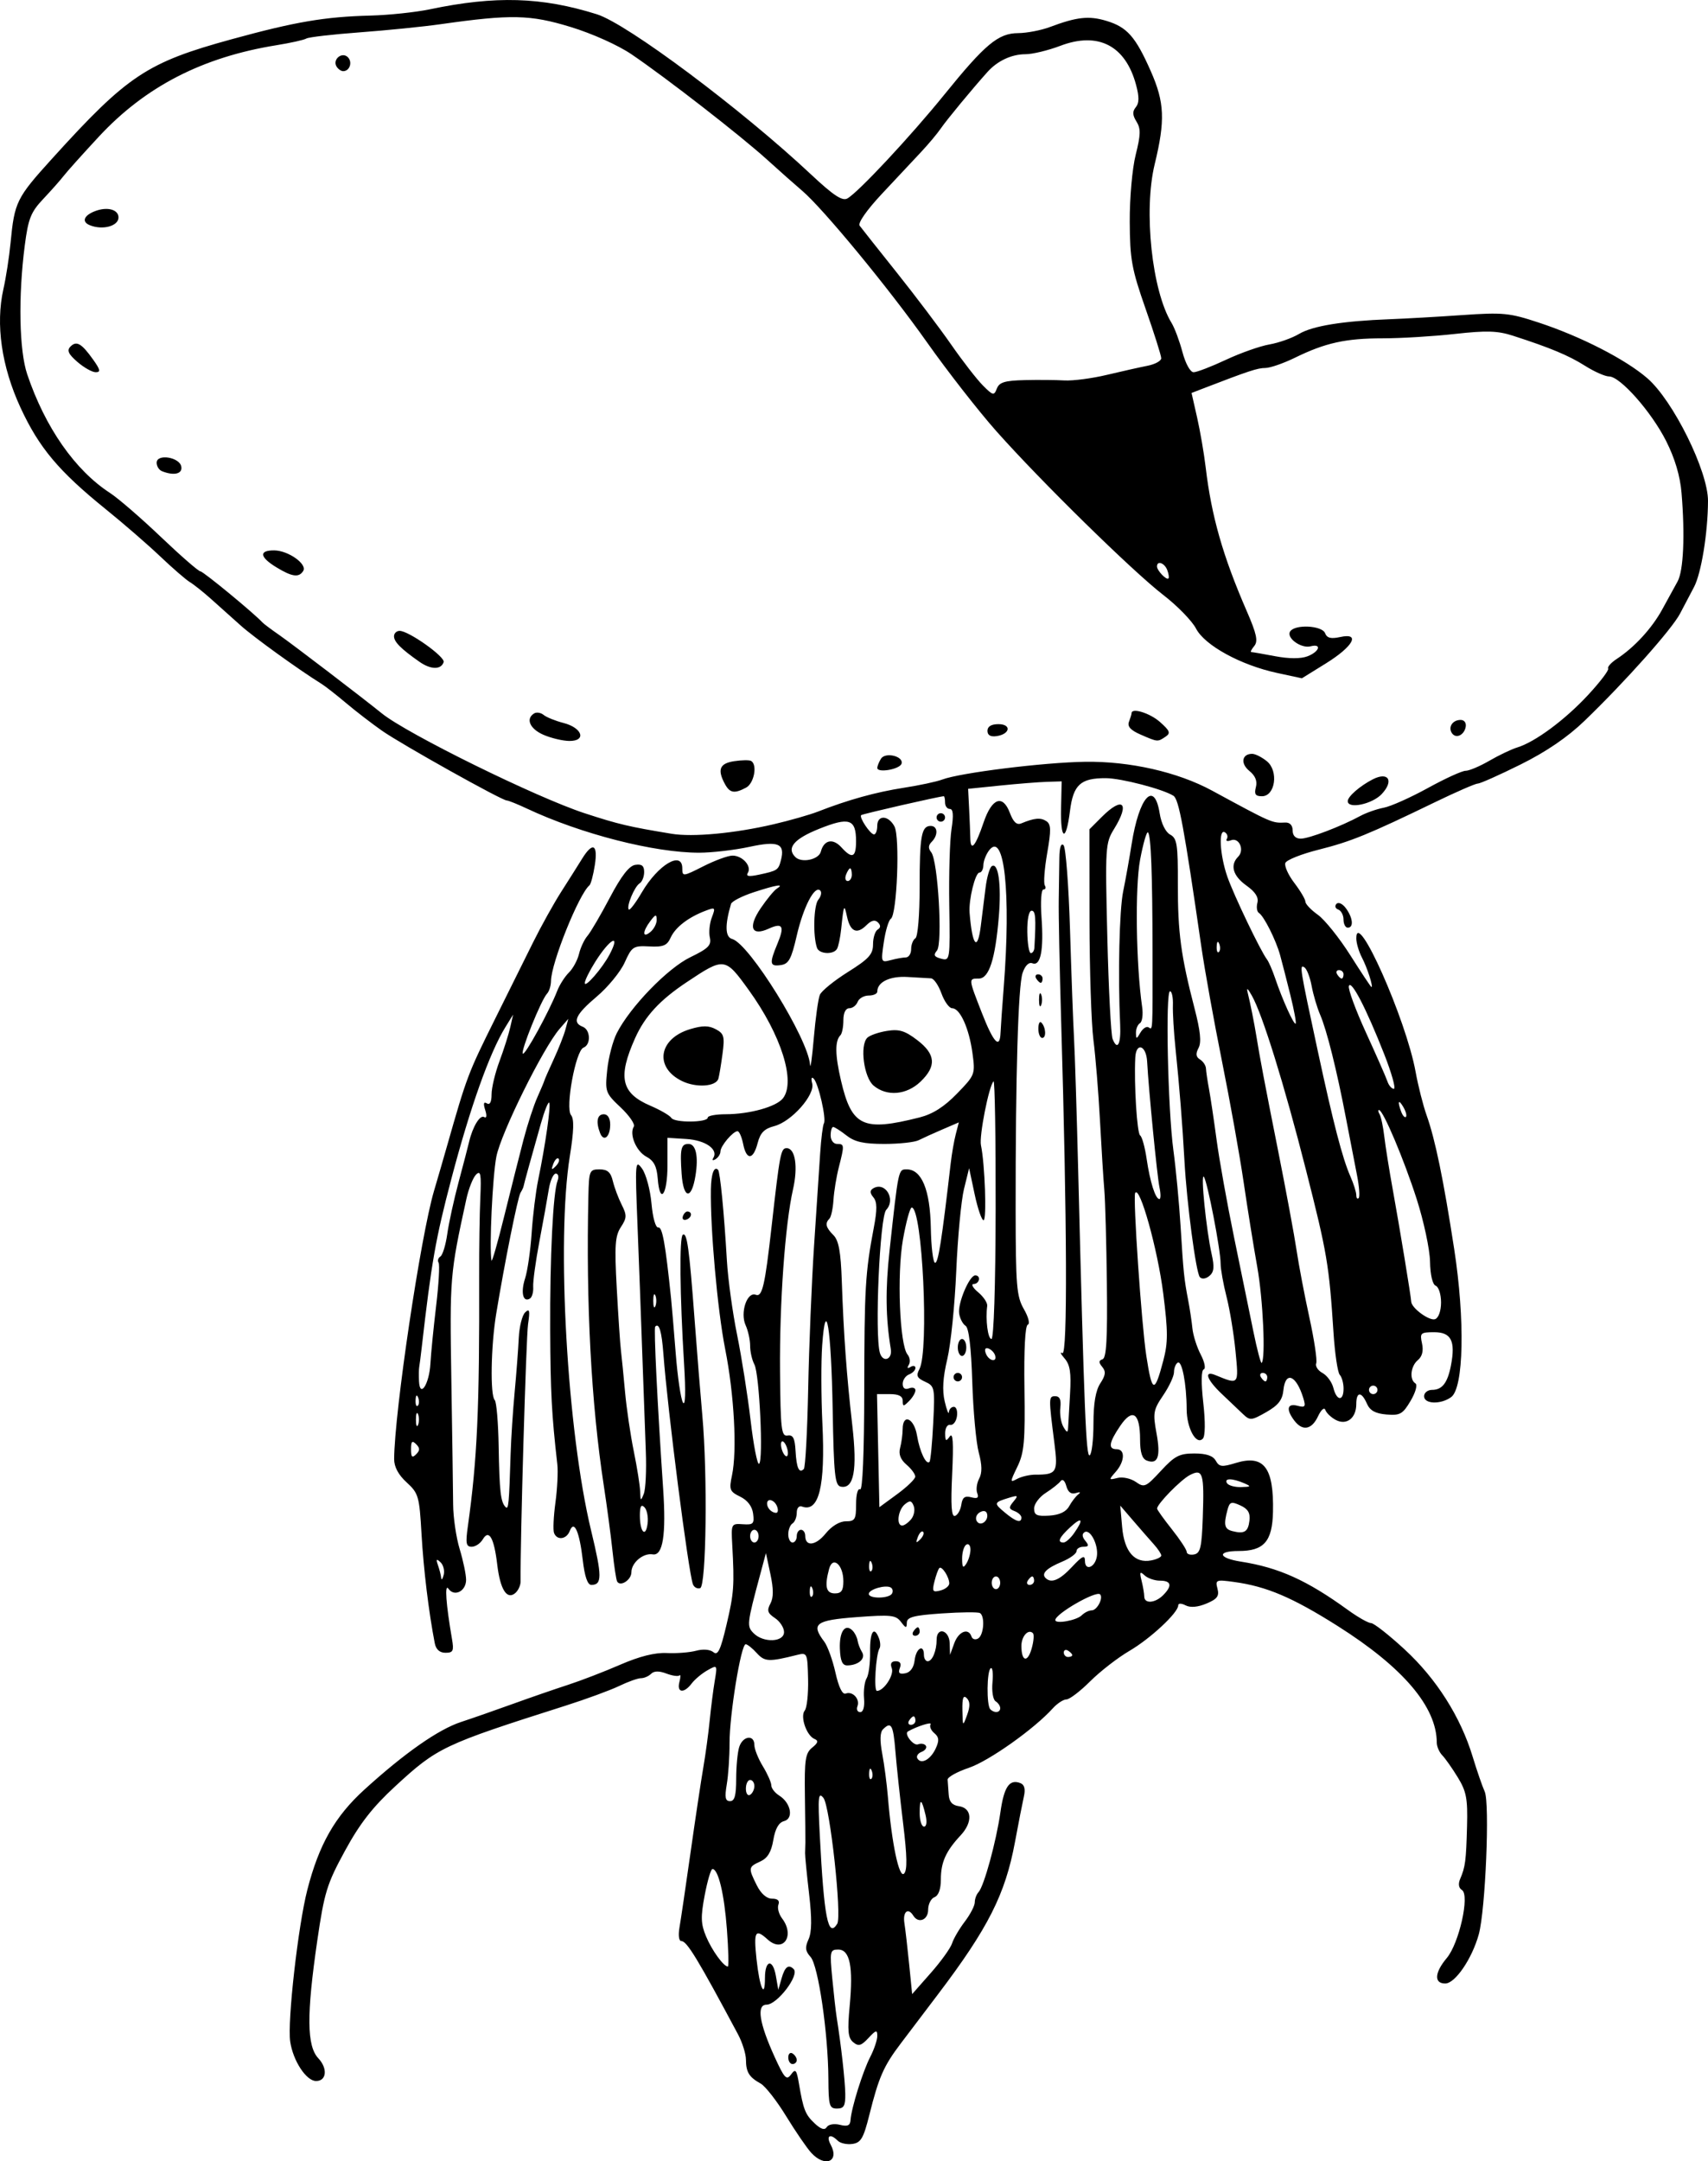 <?xml version="1.0" encoding="UTF-8"?>
<svg version="1.1" viewBox="0 0 704.09 890.65" xmlns="http://www.w3.org/2000/svg">
<g transform="translate(-18.414 -62.191)">
<path d="m352.81 949.32c-1.831-2.004-6.491-8.809-10.356-15.123-3.865-6.313-8.583-12.34-10.484-13.393-4.756-2.633-6.02-4.681-6.051-9.803-0.014-2.417-1.491-7.135-3.281-10.484-16.553-30.979-21.069-38.416-23.327-38.416-1.038 0-1.363-2.353-0.784-5.679 0.544-3.123 2.605-17.08 4.58-31.016 1.975-13.935 4.337-29.662 5.249-34.947 0.912-5.286 2.086-13.935 2.609-19.221 0.523-5.286 1.46-12.638 2.081-16.338 1.122-6.683 1.102-6.712-3.038-4.368-2.292 1.298-5.204 3.736-6.472 5.418-3.174 4.212-6.214 3.845-5.05-0.61 0.527-2.017 0.538-3.247 0.024-2.733-0.514 0.514-2.948 0.17-5.408-0.766-2.985-1.135-5.076-1.098-6.286 0.112-0.997 0.997-2.873 1.812-4.168 1.812-1.296 0-5.327 1.435-8.958 3.19-3.631 1.754-13.619 5.422-22.194 8.15-50.338 16.015-52.735 17.148-70.096 33.144-9.39 8.652-14.644 15.388-20.781 26.648-7.446 13.66-8.514 17.125-11.42 37.058-4.45 30.52-4.335 43.359 0.432 48.434 3.932 4.186 3.427 9.375-0.913 9.375-4.054 0-9.521-8.335-10.68-16.286-1.201-8.238 3.254-47.67 7.058-62.475 4.813-18.729 11.398-30.293 23.535-41.329 16.557-15.055 30.48-24.796 39.83-27.866 4.522-1.485 14.12-4.833 21.328-7.439 7.208-2.606 17.43-6.139 22.716-7.851 5.286-1.712 14.98-5.446 21.543-8.298 7.97-3.464 14.353-5.067 19.221-4.827 4.009 0.198 9.461-0.227 12.117-0.945 2.87-0.776 5.756-0.535 7.117 0.594 1.819 1.51 2.927-0.805 5.396-11.278 3.079-13.059 3.298-16.126 2.363-33.042-0.474-8.571-0.391-8.73 4.369-8.402 4.318 0.298 4.784-0.182 4.237-4.368-0.395-3.022-2.305-5.528-5.345-7.01-4.321-2.107-4.612-2.863-3.364-8.737 2.164-10.183 0.913-33.374-2.811-52.109-3.146-15.826-6.176-49.713-5.887-65.84 0.114-6.348 1.322-9.637 2.945-8.014 0.864 0.864 2.479 17.39 3.654 37.407 0.452 7.688 2.342 21.449 4.2 30.579 1.859 9.13 4.367 25.01 5.574 35.289 1.207 10.279 2.775 18.331 3.484 17.892 1.853-1.145 0.166-37.032-1.925-40.939-0.964-1.802-1.753-5.257-1.753-7.677 0-2.421-0.833-6.23-1.851-8.464-2.353-5.163 0.57-13.957 4.178-12.572 2.676 1.027 3.772-3.697 6.515-28.087 3.394-30.175 3.806-32.326 6.2-32.326 3.575 0 4.757 7.629 2.632 16.982-3.271 14.399-5.589 46.861-5.351 74.924 0.205 24.084 0.542 26.943 3.125 26.518 2.231-0.367 2.982 1.081 3.272 6.305 0.394 7.104 1.458 9.443 3.41 7.492 0.639-0.639 1.449-15.513 1.8-33.054 0.351-17.541 1.441-44.08 2.423-58.977 0.982-14.896 2.114-32.034 2.515-38.085 0.401-6.05 1.098-11.597 1.548-12.326 1.098-1.777-2.255-16.456-4.208-18.425-0.903-0.911-1.165-0.094-0.629 1.958 1.24 4.744-8.542 15.764-15.621 17.598-4.123 1.068-5.758 2.735-6.862 6.993-1.822 7.03-4.611 7.193-5.979 0.349-0.577-2.883-1.615-5.242-2.307-5.242-1.883 0-7.042 6.106-7.042 8.334 0 1.069-0.908 2.505-2.017 3.19-1.145 0.707-1.547 0.485-0.93-0.513 2.165-3.502-3.199-7.291-11.032-7.792l-7.863-0.503v11.31c0 12.244-3.161 16.548-4.02 5.473-0.39-5.025-1.595-7.345-4.672-8.992-4.225-2.261-7.143-9.252-5.185-12.42 0.595-0.963-1.845-4.512-5.423-7.886-6.28-5.923-6.471-6.457-5.544-15.445 0.529-5.121 2.309-11.955 3.957-15.186 5.514-10.813 20.95-26.74 30.3-31.264 7.442-3.601 8.777-4.949 8.051-8.127-0.479-2.096-0.115-5.799 0.81-8.23 1.589-4.179 1.447-4.331-2.607-2.79-7.091 2.696-12.401 6.782-14.339 11.034-1.515 3.326-3.037 3.957-8.827 3.661-6.595-0.337-7.177 0.044-10.149 6.634-1.734 3.845-6.926 10.173-11.537 14.061-8.694 7.331-10.249 10.675-5.763 12.397 3.236 1.242 3.461 7.409 0.313 8.617-3.217 1.234-7.557 24.849-5.113 27.818 1.312 1.593 1.165 6.524-0.503 16.902-5.593 34.798-1.112 113.41 8.803 154.42 4.524 18.714 4.534 22.26 0.063 22.26-1.559 0-2.742-3.408-3.526-10.161-1.378-11.873-3.564-16.783-5.372-12.069-1.343 3.499-5.271 3.999-6.481 0.825-0.458-1.201-0.2-6.826 0.572-12.5 0.773-5.674 1.128-12.75 0.79-15.726-2.344-20.628-2.823-29.616-2.943-55.211-0.142-30.356 1.163-56.842 3.041-61.737 0.615-1.604 0.284-2.916-0.736-2.916-1.02 0-2.324 2.949-2.896 6.553-0.572 3.604-2.309 13.236-3.86 21.405-1.55 8.169-2.702 16.583-2.56 18.698 0.143 2.115-0.461 4.29-1.341 4.834-2.853 1.763-3.883-2.49-2.005-8.276 1.008-3.105 2.228-11.542 2.712-18.75 0.484-7.208 1.693-17.037 2.686-21.842 2.996-14.49 5.358-31.053 4.543-31.867-0.421-0.421-1.956 3.431-3.41 8.561-4.159 14.668-7.003 24.976-7.155 25.927-0.077 0.481-0.639 1.66-1.249 2.621-1.127 1.776-6.593 28.984-10.044 50.001-2.182 13.285-2.517 33.544-0.588 35.474 0.721 0.721 1.447 9.305 1.615 19.075 0.317 18.542 0.822 22.968 2.849 24.995 1.22 1.22 1.437-1.079 2.088-22.083 0.193-6.247 0.94-17.648 1.658-25.337 0.719-7.688 1.483-17.732 1.7-22.319 0.216-4.587 1.399-9.305 2.63-10.484 1.808-1.733 2.037-0.804 1.193 4.845-0.801 5.362-3.259 90.025-3.079 106.04 0.018 1.618-0.989 3.79-2.239 4.827-3.422 2.84-6.176-1.549-7.386-11.771-1.309-11.052-3.41-14.727-5.952-10.413-0.991 1.682-3.05 3.058-4.574 3.058-2.306 0-2.575-1.396-1.604-8.3 3.892-27.674 4.848-48.818 4.679-103.53-0.034-11.052 0.18-25.435 0.476-31.962 0.444-9.806 0.139-11.468-1.76-9.569-1.264 1.264-3.066 5.817-4.006 10.12-6.743 30.875-6.858 32.256-6.18 74.292 0.371 23.026 0.705 46.225 0.741 51.553 0.036 5.328 1.248 13.584 2.693 18.347 1.445 4.763 2.635 10.454 2.646 12.647 0.022 4.712-4.845 7.185-7.271 3.695-1.641-2.36-1.033 6.285 1.457 20.714 0.847 4.91 0.485 5.679-2.676 5.679-2.4 0-3.919-1.351-4.421-3.932-2.484-12.771-4.635-30.49-5.458-44.964-0.887-15.593-1.248-16.848-6.13-21.307-3.421-3.124-5.177-6.408-5.157-9.642 0.119-19.357 10.933-91.977 16.471-110.62 1.285-4.325 3.68-12.581 5.323-18.347 8.182-28.719 8.621-29.881 19.825-52.421 5.255-10.572 12.285-24.725 15.624-31.453 3.339-6.727 8.587-16.163 11.662-20.968 3.076-4.805 6.927-10.899 8.558-13.542 4.391-7.115 6.609-6.011 5.261 2.621-0.638 4.085-1.63 7.819-2.205 8.3-4.371 3.654-15.766 31.972-15.855 39.403-0.024 1.97-0.756 4.329-1.628 5.242-2.398 2.511-10.975 23.756-9.989 24.742 0.868 0.868 10.907-17.452 14.179-25.876 0.97-2.498 3.139-5.895 4.819-7.548 1.68-1.654 3.555-5.114 4.166-7.69 0.611-2.576 2.174-5.912 3.472-7.414 1.299-1.502 5.445-8.579 9.214-15.726 4.741-8.991 7.979-13.167 10.509-13.554 2.683-0.41 3.657 0.377 3.657 2.955 0 1.932-0.835 4.029-1.855 4.66-2.154 1.331-5.598 9.663-4.464 10.797 0.423 0.423 2.839-2.764 5.369-7.082 6.699-11.43 16.676-17.334 16.676-9.868 0 3.417 0.265 3.39 8.679-0.874 4.773-2.419 10.181-4.398 12.018-4.398 4.112 0 8.005 4.373 6.32 7.1-0.897 1.451 0.398 1.659 4.655 0.745 7.52-1.614 7.921-1.877 8.967-5.877 1.814-6.936-1.042-8.157-13.013-5.566-6.064 1.312-15.35 2.392-20.636 2.4-18.496 0.026-48.719-7.702-70.96-18.146-3.95-1.855-7.722-3.372-8.383-3.372-2.034 0-43.383-23.111-51.446-28.754-4.18-2.926-10.864-8.072-14.853-11.435-3.989-3.364-8.517-6.902-10.063-7.863-9.4-5.844-27.837-19.146-33.27-24.004-3.506-3.135-9.011-8.06-12.232-10.943-3.221-2.883-7.17-6.028-8.776-6.989-1.606-0.961-7.11-5.729-12.232-10.595-5.121-4.866-15.217-13.617-22.436-19.446-19.367-15.64-27.517-25.347-35.149-41.865-7.814-16.914-10.331-34.353-7.049-48.845 1.065-4.704 2.391-13.271 2.946-19.037 1.63-16.931 2.395-18.478 17.238-34.853 31.049-34.254 38.949-39.495 74.013-49.105 26.171-7.173 38.266-9.232 57.099-9.721 7.616-0.198 18.625-1.359 24.463-2.581 27.083-5.666 46.103-5.103 68.872 2.039 12.569 3.943 59.636 39.139 88.381 66.09 9.078 8.512 12.779 10.964 14.853 9.841 4.366-2.364 26.02-25.536 40.005-42.809 16.867-20.832 22.218-25.29 30.431-25.349 3.584-0.026 9.482-1.159 13.105-2.519 11.074-4.156 16.042-4.704 23.193-2.562 8.613 2.58 12.073 6.489 18.382 20.761 5.684 12.86 5.997 20.298 1.614 38.335-4.661 19.176-1.141 52.243 6.966 65.437 1.247 2.03 3.263 7.426 4.478 11.991 1.272 4.777 3.224 8.3 4.599 8.3 1.314 0 7.306-2.303 13.315-5.118 6.009-2.815 14.071-5.663 17.915-6.328 3.844-0.666 9.348-2.616 12.232-4.334 5.55-3.308 18.029-5.337 37.25-6.057 6.422-0.241 19.932-1.01 30.023-1.711 16.835-1.168 19.44-0.912 31.602 3.108 17.404 5.753 35.655 15.106 44.678 22.896 10.659 9.203 25.08 38.344 25.032 50.582-0.051 13.156-2.779 29.896-5.789 35.531-1.444 2.704-4.02 7.598-5.724 10.877-3.339 6.426-22.61 28.053-39.448 44.272-6.934 6.679-15.732 12.68-26.258 17.91-8.707 4.327-16.644 7.866-17.637 7.866s-8.946 3.458-17.673 7.685c-27.353 13.248-34.716 16.253-47.961 19.573-7.08 1.775-13.261 4.239-13.736 5.476-0.475 1.237 1.19 4.941 3.699 8.23 2.509 3.29 4.562 6.767 4.562 7.726 0 0.96 2.311 3.391 5.136 5.402 2.825 2.011 8.859 9.535 13.41 16.719 4.551 7.184 8.457 13.062 8.68 13.062 0.844 0-1.721-7.949-3.931-12.184-1.268-2.429-2.309-5.967-2.315-7.862-0.04-12.882 20.527 33.348 24.443 54.94 1.05 5.792 3.098 13.874 4.551 17.96 3.557 10.004 6.931 26.363 11.364 55.107 4.506 29.218 3.937 57.227-1.242 61.013-4.274 3.126-11.169 2.907-11.169-0.354 0-1.442 1.476-2.621 3.281-2.621 4.209 0 6.434-2.907 7.822-10.218 1.888-9.951 0.057-13.546-6.898-13.546-5.659 0-6.006 0.317-5.063 4.614 0.667 3.035 0.09 5.381-1.685 6.854-3.003 2.492-3.602 8.037-1.039 9.621 0.943 0.583 0.091 3.684-1.974 7.184-3.231 5.476-4.335 6.1-9.96 5.63-4.586-0.383-6.8-1.61-8.051-4.46-2.249-5.127-4.391-5.019-4.391 0.223 0 5.767-4.033 8.847-8.473 6.471-1.9-1.017-3.813-2.841-4.251-4.053-0.466-1.29-1.733-0.211-3.054 2.601-2.585 5.503-6.38 6.183-9.748 1.747-3.501-4.612-2.961-7.237 1.261-6.133 3.222 0.843 3.53 0.431 2.407-3.221-2.905-9.456-7.356-11.201-8.174-3.206-0.417 4.075-2.104 6.236-7.077 9.067-6.127 3.488-6.719 3.536-9.611 0.778-1.695-1.617-5.637-5.364-8.76-8.328-6.197-5.881-7.506-9.741-2.621-7.729 9.801 4.035 9.682 4.175 8.323-9.802-0.691-7.109-2.355-17.219-3.698-22.466-1.343-5.247-2.441-11.397-2.441-13.665 0-5.68-5.509-34.151-6.925-35.786-1.377-1.591 1.008 21.996 3.221 31.844 1.203 5.355 0.988 7.429-0.936 9.026-1.475 1.224-3.081 1.423-3.921 0.487-1.591-1.774-5.391-30.458-6.344-47.891-0.808-14.777-2.108-31.078-3.692-46.305-0.7-6.727-1.183-14.787-1.073-17.91 0.11-3.123-0.425-5.679-1.189-5.679-1.935 0-0.9 48.565 1.396 65.526 1.041 7.688 2.377 21.842 2.968 31.453 1.173 19.068 1.424 21.489 3.167 30.579 0.645 3.364 1.411 8.475 1.702 11.358 0.291 2.883 1.835 7.736 3.43 10.784 1.595 3.048 2.15 5.8 1.233 6.116-1.036 0.356-1.109 5.538-0.194 13.679 0.896 7.968 0.828 13.79-0.172 14.853-2.703 2.871-6.65-4.305-6.671-12.129-0.028-10.346-1.942-20.272-3.699-19.186-0.838 0.518-1.524 2.286-1.524 3.928s-2 5.929-4.444 9.526c-4.079 6.003-4.305 7.292-2.756 15.695 1.771 9.603 0.561 12.955-4.04 11.189-1.903-0.73-2.739-3.36-2.739-8.619 0-10.997-3.098-13.157-8.169-5.695-4.712 6.935-5.119 9.659-1.442 9.659 3.549 0 3.311 5.057-0.437 9.31-2.948 3.345-2.92 3.435 0.761 2.515 2.1-0.525 5.49 0.216 7.534 1.647 3.483 2.44 4.128 2.155 10.329-4.562 5.676-6.149 7.63-7.164 13.785-7.164 4.929 0 7.69 0.928 8.832 2.967 1.436 2.566 2.548 2.695 8.217 0.955 11.643-3.573 15.78 1.854 15.377 20.174-0.267 12.141-3.729 16.093-14.097 16.093-9.133 0-8.556 2.898 0.872 4.378 15.649 2.456 27.196 7.668 44.067 19.889 4.129 2.991 8.441 5.438 9.582 5.438s7.385 4.898 13.873 10.884c13.079 12.066 23.035 27.76 28.012 44.158 1.75 5.766 3.981 12.233 4.957 14.371 2.159 4.731 0.33 48.892-2.438 58.875-2.795 10.078-9.736 20.239-13.826 20.239-4.689 0-4.418-4.488 0.633-10.491 5.098-6.059 9.551-25.99 6.26-28.024-1.343-0.83-1.621-2.525-0.747-4.556 2.138-4.967 2.462-7.443 2.845-21.772 0.303-11.317-0.263-14.307-3.805-20.095-2.288-3.74-5.173-7.838-6.411-9.108-1.237-1.27-2.254-3.629-2.259-5.242-0.049-14.736-13.911-31.022-40.926-48.08-18.624-11.76-29.24-16.271-42.608-18.103-7.458-1.022-7.819-0.878-6.871 2.747 0.804 3.075-0.085 4.282-4.529 6.147-3.552 1.491-6.624 1.762-8.588 0.756-1.8-0.921-3.058-0.921-3.058-5.2e-4 0 3.004-11.465 13.688-20.114 18.744-4.795 2.803-12.08 8.45-16.19 12.55-4.11 4.099-8.509 7.454-9.777 7.454s-3.802 1.659-5.633 3.686c-7.678 8.503-26.313 21.701-34.603 24.507-4.904 1.66-8.837 3.859-8.741 4.886 0.096 1.027 0.293 3.779 0.437 6.115 0.183 2.973 1.442 4.414 4.194 4.805 5.455 0.775 5.806 6.578 0.726 12.016-6.094 6.524-8.152 11.116-8.152 18.188 0 3.975-0.963 6.655-2.621 7.291-1.442 0.553-2.621 2.888-2.621 5.187 0 4.22-4.022 5.821-6.116 2.434-2.16-3.494-4.4-1.629-3.672 3.058 0.411 2.643 1.297 10.309 1.97 17.037l1.223 12.232 7.675-8.699c4.221-4.785 8.177-10.289 8.791-12.232 0.614-1.943 2.969-5.966 5.233-8.939 2.264-2.974 4.117-6.552 4.117-7.95 0-1.399 0.699-3.291 1.554-4.204 2.24-2.393 7.309-20.907 9.022-32.952 1.491-10.482 3.703-13.712 8.206-11.984 1.69 0.649 2.165 2.434 1.466 5.517-0.568 2.507-2.226 10.979-3.685 18.827-3.988 21.463-11.04 35.411-31.657 62.615-5.098 6.727-12.028 15.874-15.4 20.325-7.086 9.354-9.063 13.847-12.971 29.475-2.405 9.617-3.474 11.448-6.974 11.943-2.273 0.322-4.986-0.268-6.028-1.31-3.141-3.141-4.942-2.134-2.924 1.635 3.736 6.98-2.393 9.5-8.049 3.309zm11.836-11.506c3.156 0.792 4.231 0.314 4.383-1.948 0.335-4.984 5.059-20.111 8.138-26.063 1.591-3.076 2.893-6.959 2.893-8.63 0-2.605-0.519-2.48-3.646 0.876-3.006 3.226-4.109 3.528-6.288 1.72-2.132-1.77-2.412-4.646-1.45-14.909 1.523-16.248 0.099-23.266-4.721-23.266-3.385 0-3.529 0.688-2.463 11.795 0.623 6.487 1.444 13.76 1.826 16.163 1.841 11.592 3.457 25.941 3.542 31.453 0.077 4.982-0.553 6.116-3.401 6.116-3.156 0-3.501-1.186-3.558-12.232-0.097-18.832-4.173-46.726-7.341-50.244-2.191-2.432-2.364-3.935-0.84-7.281 1.352-2.967 1.417-8.529 0.218-18.777-0.936-8.009-1.676-15.544-1.644-16.746 0.033-1.201 0.086-3.167 0.119-4.368 0.033-1.201-0.053-9.897-0.192-19.325-0.218-14.79 0.193-17.501 2.998-19.768 2.453-1.982 2.687-2.86 0.953-3.574-3.287-1.355-6.007-9.3-4.011-11.714 0.897-1.084 1.515-6.925 1.374-12.979-0.249-10.674-0.383-10.976-4.418-9.963-11.766 2.953-13.464 2.879-16.733-0.733-1.809-1.999-3.871-3.634-4.584-3.634-1.929 0-6.674 29.067-6.642 40.689 0.016 5.561-0.499 13.227-1.143 17.037-0.915 5.415-0.619 6.926 1.355 6.926 1.882 0 2.525-2.342 2.525-9.195 0-5.057 0.558-10.955 1.241-13.105 1.465-4.616 6.245-5.268 6.254-0.852 3e-3 1.682 1.576 5.632 3.495 8.779 1.919 3.147 3.488 6.692 3.488 7.88 0 1.187 1.465 3.074 3.256 4.192 4.822 3.012 6.048 9.47 1.998 10.53-2.196 0.574-3.639 3.111-4.429 7.786-0.84 4.97-2.36 7.476-5.367 8.846-4.958 2.259-5.017 2.66-1.446 9.819 1.734 3.475 4.062 5.511 6.303 5.511 2.332 0 3.23 0.843 2.613 2.451-0.517 1.348 0.16 3.904 1.505 5.679 5.433 7.171 0.44 14.461-5.946 8.682-5.113-4.627-5.813-3.393-4.588 8.088 1.265 11.855 3.48 16.805 3.48 7.779 0-7.474 3.235-8.091 4.498-0.858l1.004 5.748 1.37-4.805c1.345-4.715 2.855-5.854 4.966-3.743 2.489 2.489-6.802 14.664-11.191 14.664-4.194 0-3.021 7.564 3.338 21.52 4.025 8.834 4.909 9.781 6.763 7.247 1.847-2.525 2.284-2.015 3.271 3.817 1.812 10.71 2.628 12.756 6.545 16.404 2.55 2.376 4.07 2.824 4.918 1.452 0.691-1.118 3.056-1.528 5.409-0.937zm-21.28-27.764c0-1.498 0.786-2.238 1.747-1.644s1.747 1.82 1.747 2.724-0.786 1.644-1.747 1.644-1.747-1.226-1.747-2.724zm-25.296-52.755c-1.099-14.653-3.555-24.9-5.968-24.9-0.625 0-2.057 4.85-3.184 10.777-1.701 8.953-1.61 11.826 0.541 16.973 2.404 5.755 7.24 12.439 8.999 12.439 0.418 0 0.244-6.88-0.387-15.289zm45.474-2.318c1.977-3.2-2.992-48.55-5.685-51.878-2.127-2.629-2.326-0.605-1.508 15.318 1.752 34.093 3.434 42.642 7.192 36.56zm27.164-41.37c-1.26-10.329-2.69-23.695-3.178-29.701-0.893-10.995-1.726-12.47-5.127-9.069-1.231 1.231-1.333 4.599-0.306 10.047 0.85 4.508 1.901 12.52 2.336 17.806 1.573 19.149 4.622 33.642 6.651 31.613 1.389-1.389 1.285-7.078-0.376-20.695zm9.235-3.491c-1.646-6.86-2.409-7.091-2.409-0.728 0 3.043 0.801 5.533 1.781 5.533 1.057 0 1.312-1.953 0.628-4.805zm-70.556-11.898c0-1.385-0.786-2.518-1.747-2.518-0.961 0-1.747 1.619-1.747 3.598 0 1.979 0.786 3.112 1.747 2.518 0.961-0.594 1.747-2.213 1.747-3.598zm48.372-6.34c-0.558-1.394-0.972-0.98-1.056 1.056-0.076 1.842 0.337 2.874 0.918 2.293 0.581-0.581 0.643-2.088 0.138-3.349zm26.43-9.246c1.464-3.212 1.325-4.605-0.618-6.218-1.377-1.143-2.069-2.781-1.538-3.641 0.733-1.186-5.526 0.78-9.345 2.936-1.699 0.959 2.259 6.038 4.142 5.315 1.287-0.494 2.753-0.228 3.259 0.59 0.506 0.818-0.305 1.958-1.802 2.532-1.497 0.574-2.254 1.802-1.681 2.728 1.584 2.564 5.473 0.388 7.583-4.243zm-8.402-11.394c0-0.961-0.347-1.747-0.771-1.747-0.424 0-1.256 0.786-1.851 1.747-0.594 0.961-0.247 1.747 0.771 1.747 1.018 0 1.851-0.786 1.851-1.747zm21.165-9.239c-1.427-1.427-1.907-0.109-1.806 4.958 0.136 6.825 0.158 6.847 1.944 1.944 1.282-3.518 1.242-5.523-0.138-6.902zm-42.357 0.041c-0.27-3.137 0.21-6.84 1.068-8.227 0.858-1.388 1.503-6.291 1.433-10.896-0.125-8.299 1.604-10.944 3.657-5.594 0.586 1.528 0.689 3.389 0.228 4.136-1.53 2.475-2.448 17.549-1.069 17.549 2.861 0 7.178-6.601 6.12-9.358-0.736-1.917-0.187-2.874 1.65-2.874 1.807 0 2.384 0.962 1.679 2.798-0.79 2.059-0.199 2.632 2.239 2.169 2.109-0.4 3.514-2.37 3.866-5.419 0.572-4.96 3.816-6.803 3.816-2.169 0 1.442 0.702 2.621 1.56 2.621 1.893 0 3.682-4.314 3.682-8.88 0-5.446 5.222-4.035 5.38 1.453l0.138 4.805 1.755-4.805c1.788-4.895 5.859-6.471 7.1-2.748 0.377 1.131 1.622 1.478 2.767 0.771 2.313-1.43 2.848-9.137 0.725-10.449-0.746-0.461-7.823-0.395-15.726 0.147-11.592 0.795-14.381 1.528-14.425 3.793-0.048 2.426-0.379 2.382-2.433-0.327-2.108-2.78-4.181-2.999-18.292-1.933-16.967 1.281-18.889 2.74-13.31 10.108 1.371 1.811 3.444 7.545 4.607 12.742 1.358 6.069 2.871 9.16 4.228 8.639 2.867-1.1 5.977 2.273 4.837 5.245-0.508 1.324 7e-3 2.408 1.144 2.408 1.271 0 1.879-2.2 1.577-5.704zm-9.958-20.413c-0.277-7.064 2.155-10.566 5.213-7.508 0.944 0.944 1.88 2.802 2.081 4.129 0.201 1.327 1.033 3.483 1.85 4.792 1.636 2.621-1.485 5.412-6.102 5.457-2.022 0.019-2.845-1.839-3.042-6.87zm30.276-7.083c0.594-0.961 1.427-1.747 1.851-1.747s0.771 0.786 0.771 1.747c0 0.961-0.833 1.747-1.851 1.747-1.018 0-1.365-0.786-0.771-1.747zm35.821 31.556c0-0.904-0.86-2.176-1.911-2.826-1.051-0.65-1.627-4.168-1.278-7.819 0.348-3.651 0.029-6.264-0.71-5.808-1.645 1.017-1.795 15.315-0.178 16.932 1.702 1.702 4.077 1.423 4.077-0.479zm13.483-30.887c-1.896-1.896-4.746 1.262-4.746 5.259 0 6.38 2.485 7.083 4.193 1.186 0.865-2.984 1.113-5.884 0.553-6.445zm16.222 9.045c0-0.424-0.786-1.256-1.747-1.851-0.961-0.594-1.747-0.247-1.747 0.771 0 1.018 0.786 1.851 1.747 1.851 0.961 0 1.747-0.347 1.747-0.771zm-118.82-9.501c0-1.805-1.684-4.4-3.743-5.767-3.052-2.027-3.399-3.127-1.881-5.964 1.315-2.457 1.317-6.024 9e-3 -12.144l-1.852-8.665-2.348 8.737c-5.518 20.533-5.613 21.391-2.695 24.309 4.026 4.026 12.51 3.683 12.51-0.506zm122.73-6.921c1.116-1.116 2.967-2.029 4.114-2.029 2.204 0 4.885-5.146 3.436-6.595-1.634-1.634-18.451 8.027-18.451 10.6 0 1.735 8.782 0.143 10.902-1.976zm33.531-8.269c3.865-3.865 3.414-5.991-1.273-5.991-2.21 0-5.069-0.983-6.354-2.184-1.92-1.796-2.141-1.408-1.247 2.184 0.598 2.403 1.098 5.351 1.111 6.553 0.033 3.048 4.474 2.727 7.762-0.562zm-144.59-2.824c-0.558-1.394-0.972-0.98-1.056 1.056-0.076 1.842 0.337 2.874 0.918 2.293s0.643-2.088 0.138-3.349zm32.805 2.196c0.553-0.895 0.343-2.036-0.467-2.537-2.062-1.274-9.069 0.75-9.069 2.62 0 2.059 8.257 1.987 9.536-0.083zm-20.02-5.149c0-6.794-4.399-10.578-5.878-5.056-1.939 7.237-1.266 10.084 2.384 10.084 2.685 0 3.495-1.165 3.495-5.028zm43.657 0.893c-0.036-2.671-3.072-7.327-4.105-6.295-0.455 0.455-1.355 2.933-2.001 5.506-1.035 4.123-0.74 4.566 2.479 3.724 2.01-0.525 3.642-1.847 3.627-2.936zm20.995-0.233c0-1.442-0.786-2.621-1.747-2.621s-1.747 1.179-1.747 2.621c0 1.442 0.786 2.621 1.747 2.621s1.747-1.179 1.747-2.621zm13.979-0.874c0-0.961-0.347-1.747-0.771-1.747-0.424 0-1.256 0.786-1.851 1.747-0.594 0.961-0.247 1.747 0.771 1.747s1.851-0.786 1.851-1.747zm-244.72-7.612c-1.682-1.551-1.915-1.281-1.038 1.202 0.622 1.76 1.222 4.119 1.333 5.242 0.112 1.123 0.578 0.582 1.038-1.202 0.459-1.784-0.141-4.143-1.334-5.242zm260.35 1.933c4.266-4.551 5.324-5.043 5.331-2.475 0.01 4.362 4.239 2.696 4.923-1.94 0.685-4.644-2.755-11.335-5.088-9.894-1.125 0.695-1.018 1.954 0.302 3.544 1.618 1.95 1.454 2.466-0.789 2.466-1.559 0-2.835 0.826-2.835 1.837 0 1.01-2.698 2.964-5.996 4.342-6.371 2.662-8.595 4.858-6.77 6.683 2.351 2.351 5.79 0.914 10.922-4.561zm-82.583-1.638c-0.558-1.394-0.972-0.98-1.056 1.056-0.076 1.842 0.337 2.874 0.918 2.293s0.643-2.088 0.138-3.349zm40.716-5.454c0.015-1.739-0.76-2.675-1.721-2.081-0.961 0.594-1.735 3.196-1.721 5.782 0.021 3.678 0.396 4.131 1.721 2.081 0.932-1.442 1.706-4.043 1.721-5.782zm78.658 2.413c0-0.668-1.376-2.746-3.058-4.618-1.682-1.872-5.487-6.228-8.455-9.68l-5.397-6.277 0.788 8.914c0.893 10.098 5.154 14.972 11.952 13.672 2.294-0.438 4.171-1.344 4.171-2.011zm17.112-15.725c0.635-18.22 0.035-20.203-5.292-17.463-3.748 1.928-13.574 11.968-13.547 13.841 7e-3 0.481 2.757 4.326 6.112 8.546 3.354 4.22 6.099 8.405 6.099 9.302 0 0.896 1.376 1.367 3.058 1.045 2.573-0.492 3.139-2.914 3.57-15.272zm-147.16 1.621c3.794 0 4.242-0.749 4.242-7.093 0-4.023 0.717-6.65 1.656-6.069 1.025 0.634 1.675-14.926 1.707-40.837 0.051-42.082 0.431-48.547 3.936-66.982 1.435-7.55 1.396-10.638-0.16-12.513-1.479-1.782-1.522-2.825-0.15-3.673 4.944-3.055 9.554 4.439 5.429 8.823-2.674 2.842-4.818 51.636-2.592 58.982 1.247 4.114 5.192 2.711 4.484-1.595-2.126-12.942-2.273-24.502-0.516-40.626 3.68-33.78 3.61-33.449 7.081-33.449 6.152 0 9.642 8.448 9.928 24.029 0.145 7.93 0.941 14.443 1.768 14.473 1.3 0.047 2.741-9.146 6.446-41.123 0.445-3.844 1.378-9.184 2.072-11.865l1.263-4.876-6.76 2.905c-3.718 1.598-8.125 3.595-9.794 4.439-1.669 0.844-8.05 1.534-14.18 1.534-8.5 0-12.201-0.83-15.589-3.495-2.444-1.922-4.909-3.495-5.478-3.495-0.569 0-1.035 1.573-1.035 3.495 0 1.942 1.165 3.495 2.621 3.495 3.07 0 3.102 0.418 0.747 9.611-0.985 3.844-1.978 9.901-2.206 13.46-0.228 3.559-0.976 7.032-1.662 7.718-1.924 1.924-1.505 3.651 1.649 6.805 2.177 2.177 3.031 6.869 3.443 18.909 0.752 21.983 2.001 39.131 4.328 59.429 2.127 18.554 0.656 26.383-4.754 25.293-2.398-0.483-2.861-4.865-3.33-31.489-0.596-33.877-2.834-47.691-4.33-26.735-0.481 6.727-0.439 21.274 0.092 32.326 1.239 25.778-1.438 36.659-8.392 34.11-1.264-0.463-2.184 0.605-2.184 2.536 0 1.835-0.786 3.823-1.747 4.417-0.961 0.594-1.747 2.606-1.747 4.471 0 1.865 0.786 3.392 1.747 3.392 0.961 0 1.747-1.179 1.747-2.621 0-1.442 0.786-2.621 1.747-2.621 0.961 0 1.747 1.114 1.747 2.475 0 4.593 4.341 4.104 8.427-0.95 2.454-3.036 5.735-5.021 8.3-5.021zm-35.948 6.116c0-1.442-0.786-2.621-1.747-2.621-0.961 0-1.747 1.179-1.747 2.621 0 1.442 0.786 2.621 1.747 2.621 0.961 0 1.747-1.179 1.747-2.621zm67.81-1.794c-0.538-0.538-1.515 0.432-2.171 2.155-0.948 2.49-0.748 2.691 0.978 0.978 1.194-1.185 1.731-2.595 1.193-3.133zm62.27 0.531c4.072-5.814 3.283-6.955-1.648-2.385-4.595 4.258-5.467 6.269-2.72 6.269 0.907 0 2.872-1.748 4.368-3.884zm72.263-5.106c0.385-3.206-0.605-4.865-3.758-6.301-3.757-1.712-4.405-1.483-5.303 1.865-1.65 6.152-1.256 7.88 1.987 8.716 4.957 1.278 6.521 0.332 7.075-4.279zm-139.46-0.599c1.186-1.429 1.666-3.877 1.067-5.439-0.883-2.301-1.583-2.431-3.69-0.682-2.803 2.326-3.585 8.72-1.067 8.72 0.843 0 2.504-1.169 3.69-2.599zm31.231-2.434c-0.38-1.108-1.595-1.247-3.042-0.348-1.324 0.823-1.825 2.439-1.113 3.591 1.531 2.478 5.149-0.347 4.155-3.243zm14.219 1.725c0-0.858-1.268-2.047-2.818-2.642-2.399-0.921-2.466-1.505-0.451-3.934 2.113-2.546 1.899-2.708-1.987-1.51-6.145 1.895-6.213 2.161-1.544 6.049 4.556 3.794 6.8 4.466 6.8 2.036zm-24.757-5.295c0.438-2.993 1.433-3.738 4.07-3.049 2.581 0.675 3.228 0.23 2.484-1.708-0.553-1.441-0.193-4.139 0.801-5.996 1.26-2.354 1.206-5.604-0.176-10.74-1.091-4.05-2.294-17.168-2.673-29.15-0.45-14.211-1.409-22.23-2.758-23.064-1.137-0.703-2.328-2.982-2.646-5.065-0.643-4.212 4.214-15.722 6.634-15.722 2.433 0 1.808 3.488-0.636 3.553-1.201 0.032-0.372 1.569 1.842 3.415 2.215 1.846 3.891 4.376 3.724 5.621-0.754 5.657 0.265 13.622 1.744 13.622 0.973 0 1.672-21.634 1.733-53.572 0.056-29.464-0.336-53.134-0.871-52.599-1.913 1.913-5.983 22.591-5.184 26.339 1.628 7.634 2.436 30.905 1.073 30.905-0.77 0-2.423-4.824-3.674-10.72l-2.275-10.72-2.111 8.536c-1.161 4.695-2.599 19.938-3.196 33.873-0.597 13.935-2.258 30.244-3.692 36.242-1.821 7.617-2.14 12.886-1.059 17.474 0.851 3.613 1.627 5.586 1.723 4.384 0.097-1.201 1.016-2.184 2.044-2.184 1.028 0 1.599 1.769 1.269 3.932-0.33 2.162-1.564 3.735-2.743 3.495-1.192-0.243-2.131 1.307-2.116 3.495 0.022 3.256 0.345 3.482 1.882 1.31 1.337-1.889 1.618 2.404 1.007 15.382-0.621 13.183-0.306 17.824 1.176 17.337 1.113-0.366 2.285-2.449 2.604-4.627zm-3.201-52.555c0-0.961 0.786-1.747 1.747-1.747 0.961 0 1.747 0.786 1.747 1.747 0 0.961-0.786 1.747-1.747 1.747-0.961 0-1.747-0.786-1.747-1.747zm1.747-12.232c0-1.922 0.786-3.495 1.747-3.495s1.747 1.573 1.747 3.495c0 1.922-0.786 3.495-1.747 3.495s-1.747-1.573-1.747-3.495zm45.878 65.462c1.032-1.887 2.73-4.095 3.773-4.906 1.171-0.911 0.793-1.124-0.989-0.558-1.929 0.613-3.232-0.346-3.932-2.893-0.617-2.249-1.583-3.078-2.356-2.023-0.721 0.983-3.473 3.164-6.116 4.846s-4.805 4.568-4.805 6.413c0 2.76 1.113 3.284 6.274 2.954 4.15-0.265 6.91-1.563 8.151-3.832zm-120.38 0.064c-1.063-2.771-4.127-3.636-4.127-1.165 0 1.848 1.91 3.786 3.731 3.786 0.771 0 0.949-1.179 0.396-2.621zm56.963-12.28c0.037-0.988-1.581-3.208-3.597-4.934-2.499-2.139-3.34-4.348-2.645-6.941 0.561-2.092 1.031-5.572 1.044-7.734 0.04-6.586 4.722-4.511 5.915 2.621 1.121 6.7 3.801 12.346 5.162 10.87 0.417-0.453 1.102-7.643 1.522-15.978 0.734-14.565 0.603-15.228-3.35-17.029-3.36-1.531-3.788-2.483-2.338-5.192 4.043-7.555 1.221-66.592-3.183-66.592-0.693 0-2.314 5.928-3.601 13.173-2.535 14.266-1.373 43.474 1.886 47.401 0.994 1.198 1.225 3.12 0.513 4.272-0.819 1.325-0.553 1.636 0.723 0.847 1.11-0.686 2.017-0.498 2.017 0.417s-1.179 2.116-2.621 2.669c-1.442 0.553-2.621 2.294-2.621 3.869 0 1.827 0.948 2.499 2.621 1.857 1.442-0.553 2.621-0.188 2.621 0.812 0 1-1.179 2.997-2.621 4.438-2.33 2.33-2.621 2.316-2.621-0.125 0-1.893-1.647-2.746-5.3-2.746h-5.3l0.988 46.599 7.358-5.389c4.047-2.964 7.389-6.197 7.426-7.185zm135.49 2.67c-4.855-2.086-8.279-2.086-6.989 0 0.594 0.961 3.196 1.692 5.782 1.625 4.199-0.11 4.328-0.284 1.207-1.625zm-85.879-3.495c8.68 0 9.277-0.976 7.779-12.72-2.45-19.212-2.443-19.606 0.342-19.606 1.823 0 2.452 1.446 2.066 4.75-0.305 2.612 0.261 6.151 1.257 7.863 1.419 2.439 1.841 2.545 1.944 0.492 0.072-1.442 0.433-7.732 0.801-13.979 0.52-8.825 0.016-12.107-2.263-14.716-1.613-1.847-2.014-2.823-0.891-2.17 2.149 1.252 1.944-54.024-0.507-136.88-0.64-21.624-1.085-44.034-0.99-49.8 0.095-5.766 0.208-13.591 0.251-17.387 0.049-4.352 0.69-6.289 1.733-5.242 0.911 0.914 2.109 16.601 2.663 34.861 0.554 18.26 1.294 38.311 1.645 44.558 0.351 6.247 1.13 31.016 1.732 55.042 2.484 99.179 3.24 117.88 4.732 116.95 0.855-0.528 1.554-6.446 1.554-13.151 0-8.289 0.905-13.571 2.828-16.506 2.18-3.327 2.363-4.875 0.801-6.758-1.546-1.863-1.519-2.612 0.116-3.157 1.601-0.534 2.053-8.414 1.786-31.186-0.196-16.759-0.67-34.109-1.053-38.555-0.383-4.446-1.194-17.42-1.803-28.832-0.609-11.412-1.819-26.265-2.69-33.008-0.871-6.743-1.598-29.036-1.616-49.54l-0.032-37.28 5.066-5.066c8.729-8.729 11.74-5.819 5.098 4.927-3.599 5.824-3.697 7.404-2.779 44.764 0.523 21.3 1.498 40.099 2.167 41.775 1.998 5.011 3.493 2.161 3.116-5.939-0.952-20.446-0.344-47.192 1.249-54.902 0.978-4.734 2.54-13.457 3.472-19.386 3.084-19.624 9.366-26.544 11.572-12.747 0.672 4.2 2.426 7.747 4.337 8.77 2.813 1.505 3.203 4.032 3.16 20.468-0.052 19.73 1.271 29.584 6.858 51.077 2.435 9.366 2.91 14.041 1.665 16.385-1.263 2.38-1.096 3.679 0.608 4.732 1.292 0.799 2.395 2.468 2.451 3.709 0.056 1.242 0.614 5.01 1.24 8.373 0.626 3.364 2.035 12.799 3.131 20.968 1.096 8.169 4.338 26.254 7.204 40.189 2.866 13.935 6.458 31.437 7.982 38.892 1.524 7.455 3.057 13.268 3.408 12.918 1.689-1.689 0.552-26.364-1.823-39.578-1.469-8.169-3.996-23.895-5.616-34.947-1.62-11.052-5.635-33.462-8.921-49.8-3.286-16.338-7.114-37.568-8.507-47.179-7.171-49.498-9.261-60.789-11.511-62.215-4.338-2.749-21.501-7.222-27.828-7.253-10.469-0.05-13.464 2.687-14.821 13.546-1.627 13.022-3.972 12.188-3.667-1.304l0.247-10.921-6.116 0.188c-3.364 0.103-12.041 0.794-19.282 1.535l-13.167 1.347 0.41 8.075c0.225 4.441 0.45 9.976 0.498 12.298 0.12 5.723 2.146 3.309 5.48-6.531 3.411-10.066 7.894-11.689 10.827-3.92 1.441 3.817 2.836 5.096 4.709 4.317 5.371-2.233 7.957-2.468 10.302-0.934 1.978 1.294 2.043 3.61 0.374 13.194-1.113 6.394-1.557 12.381-0.985 13.306 0.572 0.925 0.314 1.682-0.572 1.682-0.903 0-1.251 5.003-0.792 11.375 0.977 13.56-0.349 20.331-3.728 19.035-1.502-0.576-3.02 0.912-4.072 3.993-1.825 5.345-2.915 42.545-2.859 97.627 0.032 31.33 0.391 35.67 3.388 40.875 1.906 3.311 2.599 6.092 1.606 6.447-1.081 0.385-1.603 10.371-1.37 26.169 0.323 21.868-0.092 26.518-2.884 32.296-3.143 6.506-3.145 6.688-0.055 5.034 1.763-0.944 5.159-1.716 7.546-1.716zm1.131-183.76c0-2.082 0.547-3.239 1.216-2.57 1.889 1.889 2.154 6.356 0.377 6.356-0.876 0-1.593-1.704-1.593-3.786zm0.276-11.94c0-2.403 0.397-3.385 0.881-2.184 0.485 1.201 0.485 3.167 0 4.368-0.485 1.201-0.881 0.218-0.881-2.184zm-1.15-8.737c-0.594-0.961-0.247-1.747 0.771-1.747 1.018 0 1.851 0.786 1.851 1.747s-0.347 1.747-0.771 1.747c-0.424 0-1.256-0.786-1.851-1.747zm-255.64 191.86c-1.631-1.631-2.097-1.165-2.097 2.097 0 3.262 0.466 3.728 2.097 2.097s1.631-2.563 0-4.194zm152.72 1.048c-0.622-1.621-1.524-2.553-2.004-2.073-0.481 0.481-0.365 2.2 0.257 3.82 0.622 1.621 1.524 2.553 2.004 2.073 0.481-0.481 0.365-2.2-0.257-3.82zm-151.91-13.367c-0.485-1.201-0.881-0.218-0.881 2.184 0 2.403 0.397 3.385 0.881 2.184 0.485-1.201 0.485-3.167 0-4.368zm0.036-6.88c-0.558-1.394-0.972-0.98-1.056 1.056-0.076 1.842 0.337 2.874 0.918 2.293 0.581-0.581 0.643-2.088 0.138-3.349zm381.48-3.691c0-2.21-0.703-4.766-1.562-5.679-0.859-0.913-2.022-8.737-2.584-17.386-1.823-28.038-2.617-32.72-11.406-67.274-8.94-35.149-17.91-64.003-22.271-71.642-1.85-3.24-2.27-3.466-1.625-0.874 0.991 3.984 2.653 12.318 3.486 17.474 1.492 9.236 3.501 19.828 8.983 47.353 3.273 16.433 6.701 34.912 7.617 41.063 0.917 6.151 3.3 18.649 5.296 27.772 1.996 9.123 3.255 17.564 2.797 18.758-0.458 1.193 0.702 2.99 2.577 3.994 1.875 1.003 3.897 3.768 4.493 6.142 1.365 5.44 4.2 5.642 4.2 0.299zm13.979 0.524c0-0.961-0.786-1.747-1.747-1.747-0.961 0-1.747 0.786-1.747 1.747 0 0.961 0.786 1.747 1.747 1.747 0.961 0 1.747-0.786 1.747-1.747zm-390.4-10.869c0.226-4.113 1.285-14.805 2.354-23.759 1.069-8.954 1.524-16.96 1.011-17.79-0.513-0.83-0.179-1.975 0.742-2.544 0.921-0.569 2.198-4.752 2.838-9.294 0.639-4.543 2.741-14.157 4.671-21.364 1.93-7.208 3.877-14.678 4.326-16.6 1.466-6.264 4.511-11.261 6.219-10.206 1.004 0.62 1.173-0.538 0.423-2.9-0.85-2.679-0.631-3.551 0.686-2.737 1.239 0.766 1.935-0.569 1.935-3.713 5e-4 -2.7 1.466-8.84 3.256-13.645 1.79-4.805 3.789-11.096 4.441-13.979l1.186-5.242-3.233 5.242c-6.466 10.484-14.499 33.054-22.229 62.454-6.518 24.791-8.195 34.338-12.235 69.652-0.396 3.462-0.852 7.001-1.013 7.863-0.161 0.862-0.2 3.494-0.086 5.849 0.349 7.226 4.241 1.2 4.707-7.287zm302.11-1.174c1.971-7.473 1.968-11.939-0.022-27.702-2.293-18.164-9.726-44.766-11.569-41.405-0.979 1.784 2.623 54.355 4.602 67.171 2.372 15.361 3.374 15.639 6.989 1.936zm42.86 6.801c0-0.961-0.833-1.747-1.851-1.747s-1.365 0.786-0.771 1.747c0.594 0.961 1.427 1.747 1.851 1.747 0.424 0 0.771-0.786 0.771-1.747zm-112.23-9.065c-0.38-1.141-1.626-2.386-2.768-2.767-1.277-0.426-1.667 0.373-1.014 2.075 1.219 3.176 4.831 3.837 3.782 0.692zm183.87-21.756c0-3.291-0.983-6.366-2.184-6.834-1.326-0.516-2.254-4.442-2.362-9.992-0.098-5.028-2.572-16.612-5.498-25.742-5.223-16.298-13.852-36.695-15.523-36.695-0.467 0-0.366 0.781 0.224 1.735s1.464 5.083 1.944 9.174c0.479 4.091 2.085 14.122 3.569 22.291 2.75 15.14 7.426 43.552 7.538 45.8 0.132 2.655 7.562 8.062 9.864 7.179 1.42-0.545 2.429-3.419 2.429-6.916zm-378.24-67.032c1.633-6.247 4.199-14.11 5.704-17.474 1.505-3.364 2.827-6.509 2.939-6.989 0.112-0.481 1.839-4.412 3.839-8.737 2-4.325 4.164-9.829 4.81-12.232l1.174-4.368-3.546 4.074c-6.785 7.795-24.246 43.051-26.109 52.715-1.584 8.216-2.958 37.454-2.013 42.81 0.17 0.961 2.542-7.295 5.271-18.347 2.729-11.052 6.298-25.206 7.931-31.453zm262.17 19.658c-0.948-4.446-4.455-40.154-5.091-51.837-0.37-6.79-4.567-8.166-4.888-1.603-0.542 11.094 0.723 31.218 2.013 32.035 0.759 0.481 1.958 4.805 2.664 9.611 1.41 9.601 3.632 16.6 5.271 16.6 0.581 0 0.595-2.162 0.031-4.805zm81.42-5.063c-0.922-4.664-2.956-15.163-4.519-23.332-3.83-20.012-7.936-36.46-10.688-42.81-1.249-2.883-2.819-8.199-3.488-11.814-0.669-3.615-2.019-7.068-3.001-7.675-2.096-1.296-1.88 0.06 5.454 34.128 6.481 30.11 10.253 44.625 13.518 52.025 1.336 3.028 2.43 6.501 2.43 7.718s0.443 1.768 0.985 1.226c0.542-0.542 0.231-4.801-0.691-9.465zm-329.14-6.778c-0.538-0.538-1.515 0.432-2.171 2.155-0.948 2.49-0.748 2.691 0.978 0.978 1.194-1.185 1.731-2.595 1.193-3.133zm148.82-16.995c5.441-1.378 10.129-4.357 15.414-9.795 7.469-7.685 7.575-7.961 6.392-16.7-1.384-10.22-5.12-18.496-8.35-18.496-1.224 0-3.22-2.752-4.437-6.116-1.216-3.364-3.143-6.159-4.283-6.211-1.139-0.052-5.498-0.305-9.686-0.56-7.272-0.444-12.48 2.069-12.48 6.023 0 0.892-1.597 1.623-3.55 1.623-1.952 0-4.002 1.179-4.555 2.621-0.553 1.442-2.101 2.621-3.44 2.621-1.508 0-2.434 1.884-2.434 4.951 0 2.723-0.544 5.495-1.21 6.161-2.31 2.31-2.242 8.119 0.219 18.668 4.42 18.948 9.053 21.123 32.399 15.21zm-18.939-13.101c-4.025-3.377-5.772-16.57-2.613-19.729 0.992-0.992 4.616-2.26 8.054-2.818 5.062-0.821 7.442-0.106 12.518 3.766 7.639 5.826 8.032 10.757 1.366 17.143-5.755 5.513-13.885 6.202-19.325 1.637zm-68.385 13.171c0-0.757 3.342-1.381 7.426-1.386 9.853-0.013 20.883-3.089 23.589-6.579 5.337-6.881-0.73-26.08-14.088-44.581-9.807-13.583-10.056-13.615-25.614-3.251-11.098 7.393-17.209 14.022-21.251 23.051-7.235 16.159-5.764 22.684 6.278 27.845 4.151 1.779 8.048 4.044 8.659 5.033 1.277 2.066 15 1.945 15-0.132zm-10.553-15.033c-11.588-5.612-9.756-17.506 3.299-21.417 5.129-1.537 7.657-1.528 10.582 0.038 3.399 1.819 3.716 3.003 2.748 10.247-0.602 4.505-1.365 9.069-1.694 10.143-1.003 3.265-9.124 3.804-14.934 0.99zm297.33 10.73c-2.06-3.542-2.557-2.409-0.871 1.986 0.599 1.562 1.458 2.471 1.907 2.021 0.45-0.45-0.016-2.253-1.036-4.007zm-7.968-21.973c-7.402-18.805-13.576-30.697-14.511-27.949-0.41 1.206 2.765 9.855 7.058 19.221 4.292 9.366 8.266 18.404 8.83 20.086 0.565 1.682 1.762 3.058 2.662 3.058 0.899 0-0.918-6.487-4.039-14.416zm-232.59-24.316c0.667-1.601 5.872-5.832 11.566-9.402 8.643-5.419 10.354-7.303 10.354-11.402 0-2.701 0.855-5.438 1.9-6.084 1.295-0.8 1.331-1.743 0.112-2.961-1.218-1.218-2.722-0.852-4.723 1.149-3.915 3.915-6.66 2.721-8.003-3.48-1.184-5.468-1.348-5.129-2.411 4.987-0.381 3.624-1.169 7.359-1.75 8.3-1.513 2.448-7.326 2.113-8.227-0.474-1.728-4.961-1.376-17.533 0.556-19.861 1.142-1.376 1.486-3.073 0.763-3.771-2.283-2.204-6.95 6.808-9.687 18.707-2.204 9.581-3.286 11.57-6.553 12.036-4.594 0.656-4.794-0.644-1.361-8.86 3.021-7.229 2.112-8.756-3.647-6.132-7.108 3.239-8.599-0.6-3.278-8.441 2.521-3.715 5.519-7.349 6.662-8.076 3.347-2.128-0.121-1.584-9.538 1.496-4.829 1.579-9.037 3.742-9.351 4.805-2.586 8.75-2.434 13.669 0.447 14.443 7.084 1.903 31.402 41.162 32.136 51.88 0.142 2.067 0.834-2.926 1.539-11.095 0.705-8.169 1.827-16.163 2.494-17.764zm74.489 15.579c0.081-2.162 0.671-10.615 1.31-18.784 3.029-38.679 0.247-64.596-6.045-56.312-1.26 1.66-2.317 4.394-2.347 6.075-0.031 1.682-0.754 3.058-1.609 3.058-1.746 0-4.502 11.243-4.07 16.6 1.101 13.631 3.269 16.168 4.618 5.402 0.553-4.413 1.443-11.543 1.979-15.846 0.536-4.302 1.692-8.266 2.57-8.808 2.684-1.659 3.975 7.624 2.886 20.754-1.46 17.606-4.035 25.581-8.26 25.581-4.31 0-4.324-0.161 1.282 14.192 4.806 12.304 7.423 15.058 7.685 8.087zm61.012-2.183c1.765 1.091 1.679 2.748 1.635-31.454-0.041-32.264-0.629-47.627-1.872-48.87-0.522-0.522-1.982 4.532-3.246 11.23-2.133 11.303-1.692 43.112 0.842 60.716 0.443 3.081 0.039 6.076-0.898 6.656-0.937 0.579-1.68 2.383-1.651 4.008 0.048 2.689 0.215 2.676 1.855-0.14 0.991-1.702 2.492-2.668 3.336-2.146zm58.459-13.291c-1.526-6.146-3.423-13.533-4.215-16.416-1.719-6.255-6.697-16.165-8.76-17.441-0.81-0.501-1.088-2.382-0.617-4.181 0.585-2.239-0.844-4.48-4.532-7.107-5.568-3.965-6.85-8.427-3.408-11.868 2.746-2.746 0.42-8.08-2.959-6.784-1.483 0.569-2.25 0.312-1.704-0.572 0.546-0.884 0.194-2.1-0.783-2.704-2.713-1.677-2.11 9.361 0.999 18.29 2.646 7.599 13.668 30.591 16.354 34.114 0.733 0.961 2.252 4.476 3.376 7.81 2.926 8.68 7.743 19.314 8.435 18.622 0.324-0.324-0.659-5.618-2.185-11.763zm-280.64-16.738c4.729-8.993 0.207-6.662-5.927 3.055-2.364 3.744-4.298 7.67-4.298 8.724 0 2.219 7.265-6.151 10.225-11.779zm302.55 8.185c0-0.961-0.833-1.747-1.851-1.747s-1.365 0.786-0.771 1.747c0.594 0.961 1.427 1.747 1.851 1.747 0.424 0 0.771-0.786 0.771-1.747zm-180.42-6.966c1.201-0.014 2.184-1.55 2.184-3.416s0.786-3.878 1.747-4.471c0.999-0.617 1.747-9.581 1.747-20.929 0-21.27 0.737-25.377 4.555-25.377 2.954 0 3.191 3.786 0.411 6.566-1.422 1.422-1.479 2.693-0.193 4.281 2.786 3.439 4.785 37.605 2.37 40.515-1.544 1.861-1.167 2.591 1.731 3.348 3.65 0.955 3.7 0.626 3.344-22.065-0.199-12.669 0.218-26.769 0.927-31.334 0.895-5.766 0.686-8.3-0.686-8.3-1.086 0-1.975-1.179-1.975-2.621 0-1.442-0.233-2.621-0.519-2.621-1.676 0-33.571 7.296-34.068 7.794-0.912 0.912 3.78 7.933 5.302 7.933 0.73 0 1.327-1.573 1.327-3.495 0-4.609 4.592-4.48 7.096 0.2 2.318 4.331 1.065 36.412-1.487 38.062-0.896 0.58-2.196 4.897-2.889 9.595-1.229 8.333-1.16 8.515 2.815 7.45 2.241-0.6 5.058-1.102 6.259-1.115zm12.668-57.687c0-0.961 0.786-1.747 1.747-1.747 0.961 0 1.747 0.786 1.747 1.747s-0.786 1.747-1.747 1.747c-0.961 0-1.747-0.786-1.747-1.747zm40.316 53.731c0.716-12.375 0.497-15.291-1.147-15.29-1.125 6.2e-4 -1.845 3.551-1.772 8.738 0.068 4.805 0.723 8.737 1.458 8.737 0.734 0 1.392-0.983 1.461-2.184zm76.204-1.638c-0.558-1.394-0.972-0.98-1.056 1.056-0.076 1.842 0.337 2.874 0.918 2.293 0.581-0.581 0.643-2.088 0.138-3.349zm-231.9-9.934c-0.047-2.389-0.466-2.302-2.621 0.548-3.339 4.415-3.304 7.259 0.056 4.471 1.442-1.196 2.596-3.455 2.566-5.019zm80.434-18.57c0-1.442-0.309-2.621-0.687-2.621-0.378 0-1.139 1.179-1.692 2.621s-0.244 2.621 0.687 2.621c0.931 0 1.692-1.179 1.692-2.621zm-12.769-9.49c1.276-4.879 4.986-5.642 8.508-1.75 4.4 4.862 6.009 4.186 6.009-2.525 0-9.191-2.786-10.121-15.289-5.102-10.304 4.136-13.459 7.883-9.756 11.586 2.584 2.584 9.664 1.099 10.529-2.209zm-19.557-11.267c6.727-1.567 14.984-3.924 18.347-5.236 12.462-4.862 23.903-8.038 35.34-9.809 6.463-1.001 13.619-2.53 15.903-3.398 7.314-2.781 41.704-7.061 58.841-7.324 18.452-0.282 38.26 4.212 52.421 11.894 24.814 13.461 24.656 13.392 30.142 13.143 1.908-0.087 3.058 1.135 3.058 3.248 0 2.172 1.201 3.386 3.35 3.386 3.388 0 16.582-5.029 24.608-9.38 2.403-1.302 6.727-2.816 9.611-3.363 2.883-0.547 11.052-4.195 18.152-8.105 7.101-3.91 14.108-7.11 15.573-7.11 1.464 0 5.877-1.865 9.805-4.145 3.929-2.28 9.109-4.747 11.511-5.481 7.364-2.252 19.639-11.342 29.137-21.577 4.973-5.359 8.715-10.273 8.315-10.921-0.4-0.648 1.205-2.444 3.568-3.992 7.252-4.752 14.438-12.564 18.696-20.326 2.234-4.073 5.098-9.288 6.363-11.589 2.437-4.432 3.087-19.029 1.626-36.491-0.585-6.99-2.732-14.214-6.357-21.396-6.076-12.036-18.946-26.588-23.515-26.588-1.625 0-6.064-1.962-9.864-4.361-6.813-4.301-14.303-7.43-29.715-12.413-6.37-2.06-10.915-2.201-23.957-0.747-8.853 0.987-22.221 1.799-29.707 1.804-15.341 0.01-23.697 1.854-36.233 7.991-4.754 2.327-10.258 4.231-12.232 4.232-3.182 8e-4 -6.825 1.203-25.734 8.494l-4.672 1.802 2.298 10.141c1.264 5.578 2.854 14.832 3.534 20.564 2.388 20.13 7.096 36.601 16.908 59.154 4.105 9.436 4.751 12.434 3.106 14.416-1.142 1.376-1.694 2.502-1.228 2.502 0.467 0 4.89 0.766 9.828 1.703 5.702 1.081 10.572 1.097 13.344 0.043 4.923-1.872 6.025-5.344 1.307-4.12-3.907 1.014-10.101-3.449-8.464-6.098 1.894-3.065 13.185-2.518 14.419 0.699 0.767 1.999 2.402 2.412 6.223 1.573 8.523-1.872 5.41 3.864-5.902 10.877l-9.887 6.13-10.207-2.2c-15.001-3.234-29.818-11.336-33.427-18.278-1.645-3.164-7.709-9.39-13.475-13.836-12.655-9.756-50.449-46.82-68.813-67.483-7.322-8.239-20.214-24.752-28.648-36.695-15.655-22.167-42.846-55.156-51.498-62.479-2.645-2.239-9.134-7.99-14.42-12.78-10.918-9.894-41.465-33.622-55.876-43.402-5.551-3.767-16.248-8.56-25.181-11.283-16.624-5.067-24.459-5.23-53.491-1.11-7.208 1.023-22.234 2.535-33.392 3.362-11.158 0.826-21.044 1.97-21.97 2.542-0.926 0.572-6.464 1.81-12.308 2.751-30.493 4.911-54.06 17.039-73.225 37.684-6.6 7.11-13.109 14.365-14.464 16.123-1.355 1.757-5.151 6.043-8.435 9.523-5.15 5.456-6.203 8.104-7.643 19.221-2.729 21.059-2.304 43.258 1.015 53.082 7.401 21.903 19.71 39.535 34.126 48.887 3.364 2.182 12.799 10.336 20.968 18.12 8.169 7.784 15.518 14.174 16.331 14.199 1.185 0.037 22.158 17.319 25.605 21.099 0.481 0.527 3.626 2.873 6.989 5.213 5.305 3.691 33.936 25.557 42.174 32.209 10.486 8.467 63.692 34.647 83.636 41.154 13.926 4.543 18.16 5.542 35.821 8.454 8.701 1.434 25.902-0.166 41.937-3.902zm236.77-9.551c0-1.887 4.935-6.2 10.235-8.945 6.506-3.37 8.938 0.524 3.766 6.03-3.939 4.193-14.001 6.288-14.001 2.915zm-37.873-5.752c0.658-2.516-0.221-4.703-2.695-6.707-3.744-3.032-3.083-7.034 1.162-7.034 1.278 0 4.01 1.376 6.069 3.058 4.921 4.018 3.455 14.416-2.033 14.416-2.694 0-3.26-0.843-2.504-3.733zm-218.93-1.394c-3.152-5.889-2.105-8.41 3.87-9.319 3.123-0.475 6.269-0.518 6.989-0.095 2.666 1.564 1.223 9.223-2.069 10.985-4.85 2.596-6.741 2.258-8.79-1.571zm62.87-6.551c0.014-0.785 0.703-2.494 1.529-3.798 1.812-2.861 9.456-0.977 8.453 2.083-0.759 2.313-10.023 3.905-9.982 1.715zm-137.63-13.642c-5.596-2.432-7.42-6.597-3.855-8.8 1.003-0.62 2.772-0.344 3.932 0.613 1.159 0.957 4.859 2.451 8.221 3.319 7.81 2.017 9.526 7.505 2.315 7.405-2.713-0.038-7.489-1.179-10.612-2.537zm246.19-0.079c-4.173-1.812-5.561-3.347-4.805-5.317 0.584-1.523 1.062-3.098 1.062-3.5 0-2.392 7.546-0.066 11.697 3.606 4.141 3.664 4.496 4.609 2.282 6.089-3.271 2.186-3.154 2.196-10.236-0.879zm-63.153-1.562c0-1.784 1.578-2.743 4.514-2.743 5.474 0 4.875 4.104-0.719 4.927-2.52 0.371-3.795-0.363-3.795-2.184zm191.39 0.844c-1.536-2.486 0.423-5.334 3.669-5.334 1.531 0 2.408 1.228 2.081 2.913-0.681 3.51-4.17 4.979-5.75 2.421zm-425.54-29.283c-7.602-5.324-10.484-8.214-10.484-10.514 0-1.228 1.045-2.233 2.321-2.233 3.749 0 18.856 10.729 18.14 12.882-1.065 3.199-5.297 3.141-9.977-0.136zm-58.974-38.938c-6.943-4.233-7.293-7.022-0.874-6.97 5.76 0.046 13.676 5.653 11.943 8.458-1.757 2.842-4.591 2.461-11.069-1.488zm-47.179-39.618c-1.201-0.485-2.184-2.047-2.184-3.473 0-3.808 9.416-2.351 10.161 1.572 0.576 3.035-3.033 3.895-7.976 1.901zm-34.85-45.026c-3.741-3.24-4.421-4.736-2.871-6.313 2.497-2.539 4.584-1.341 9.364 5.371 2.967 4.168 3.175 5.189 1.052 5.189-1.453 0-4.849-1.911-7.545-4.247zm5.145-56.321c-3.507-1.415-2.53-4.04 2.169-5.826 5.014-1.906 9.626-0.653 9.626 2.615 0 3.561-6.525 5.338-11.795 3.211zm101.69-65.395c-1.801-2.914 2.249-6.255 4.66-3.844 2.016 2.016 0.754 5.744-1.945 5.744-0.848 0-2.069-0.855-2.715-1.9zm342.43 207.47c-1.123-2.928-4.223-4.009-4.223-1.473 0 1.7 3.898 5.771 4.73 4.939 0.327-0.327 0.099-1.887-0.507-3.466zm-58.884-78.252c5.557-0.134 12.964-0.075 16.459 0.131 3.496 0.206 11.359-0.818 17.474-2.277s13.674-3.152 16.797-3.764c3.123-0.612 5.679-2.006 5.679-3.098 0-1.092-2.902-10.268-6.448-20.393-5.73-16.358-6.458-20.354-6.533-35.881-0.048-9.781 1.033-21.928 2.455-27.592 2.074-8.261 2.132-10.772 0.317-13.679-1.649-2.64-1.719-4.168-0.272-5.911 1.41-1.699 1.436-4.263 0.094-9.245-4.357-16.181-15.624-21.979-31.206-16.058-5.015 1.905-11.479 3.465-14.365 3.465-5.723 0-11.538 2.713-15.665 7.307-6.277 6.987-16.826 19.752-19.24 23.282-1.442 2.108-5.13 6.506-8.196 9.774-3.066 3.268-10.314 11.005-16.105 17.192-6.221 6.646-9.969 12.009-9.161 13.105 0.752 1.021 7.644 9.719 15.313 19.33 7.67 9.611 17.769 22.978 22.443 29.705 4.674 6.727 10.534 14.279 13.023 16.782 4.199 4.223 4.616 4.317 5.779 1.31 1.004-2.593 3.273-3.289 11.358-3.485zm-136.65 496.2c-1.875-5.111-10.436-71.847-12.146-94.687-0.715-9.544-1.799-13.203-3.397-11.465-0.626 0.681 0.89 31.649 3.267 66.735 1.293 19.082-0.089 27.826-4.285 27.115-3.916-0.663-8.797 3.43-8.797 7.379 0 3.138-4.521 6.091-5.861 3.828-0.402-0.679-1.269-6.345-1.927-12.592-0.658-6.247-2.281-18.435-3.608-27.084-5.163-33.662-7.349-74.855-6.329-119.26 0.239-10.394 0.46-10.921 4.586-10.921 3.285 0 4.614 1.164 5.487 4.805 0.634 2.643 2.272 7.027 3.642 9.744 2.193 4.351 2.153 5.452-0.335 9.249-2.381 3.634-2.647 7.585-1.69 25.162 0.624 11.468 1.4 23.032 1.725 25.698 0.324 2.666 1.088 10.351 1.697 17.079 0.609 6.727 2.232 17.736 3.606 24.463 1.374 6.727 2.555 14.197 2.623 16.6 0.112 3.951 0.256 4.035 1.502 0.874 0.758-1.922 1.13-9.785 0.827-17.474-0.303-7.688-0.959-25.774-1.456-40.189-0.498-14.416-1.39-38.398-1.982-53.295-1.024-25.726-0.93-26.882 1.878-23.043 1.626 2.223 3.376 8.674 3.89 14.337 0.544 5.999 1.723 10.147 2.825 9.938 1.667-0.316 2.929 6.714 5.268 29.347 0.298 2.883 1.162 13.105 1.92 22.716 0.758 9.611 2.097 18.653 2.976 20.095 0.986 1.618 1.164-4.402 0.465-15.726-1.765-28.61-2.002-52.526-0.53-53.436 1.744-1.078 2.638 5.368 4.864 35.089 1.008 13.455 2.437 31.147 3.175 39.316 2.204 24.391 1.638 70.378-0.876 71.216-1.182 0.394-2.533-0.332-3.003-1.613zm-19.979-31.723c-1.347-1.347-1.884-0.373-1.884 3.416 0 6.898 2.452 9.367 3.195 3.216 0.315-2.612-0.274-5.597-1.31-6.633zm4.515-87.243c-0.485-1.201-0.881-0.218-0.881 2.184s0.397 3.385 0.881 2.184c0.485-1.201 0.485-3.167 0-4.368zm11.336-32.676c0.384-1.153 1.269-2.038 1.966-1.966 2.089 0.216 1.685 2.613-0.568 3.364-1.153 0.384-1.782-0.245-1.398-1.398zm-0.524-17.484c-0.715-10.325-0.259-12.309 2.825-12.309 3.074 0 4.187 5.08 2.877 13.136-1.638 10.077-4.982 9.592-5.703-0.827zm-33.628-16.83c-1.793-4.673-1.177-7.71 1.564-7.71 1.614 0 2.621 1.639 2.621 4.265 0 5.101-2.698 7.321-4.185 3.445zm306.48-87.943c0-1.842-0.983-3.7-2.184-4.129-1.201-0.429-1.53-1.476-0.731-2.327 0.822-0.875 2.53-0.074 3.932 1.842 2.879 3.938 3.249 7.963 0.731 7.963-0.961 0-1.747-1.507-1.747-3.349z"/>
</g>
</svg>

